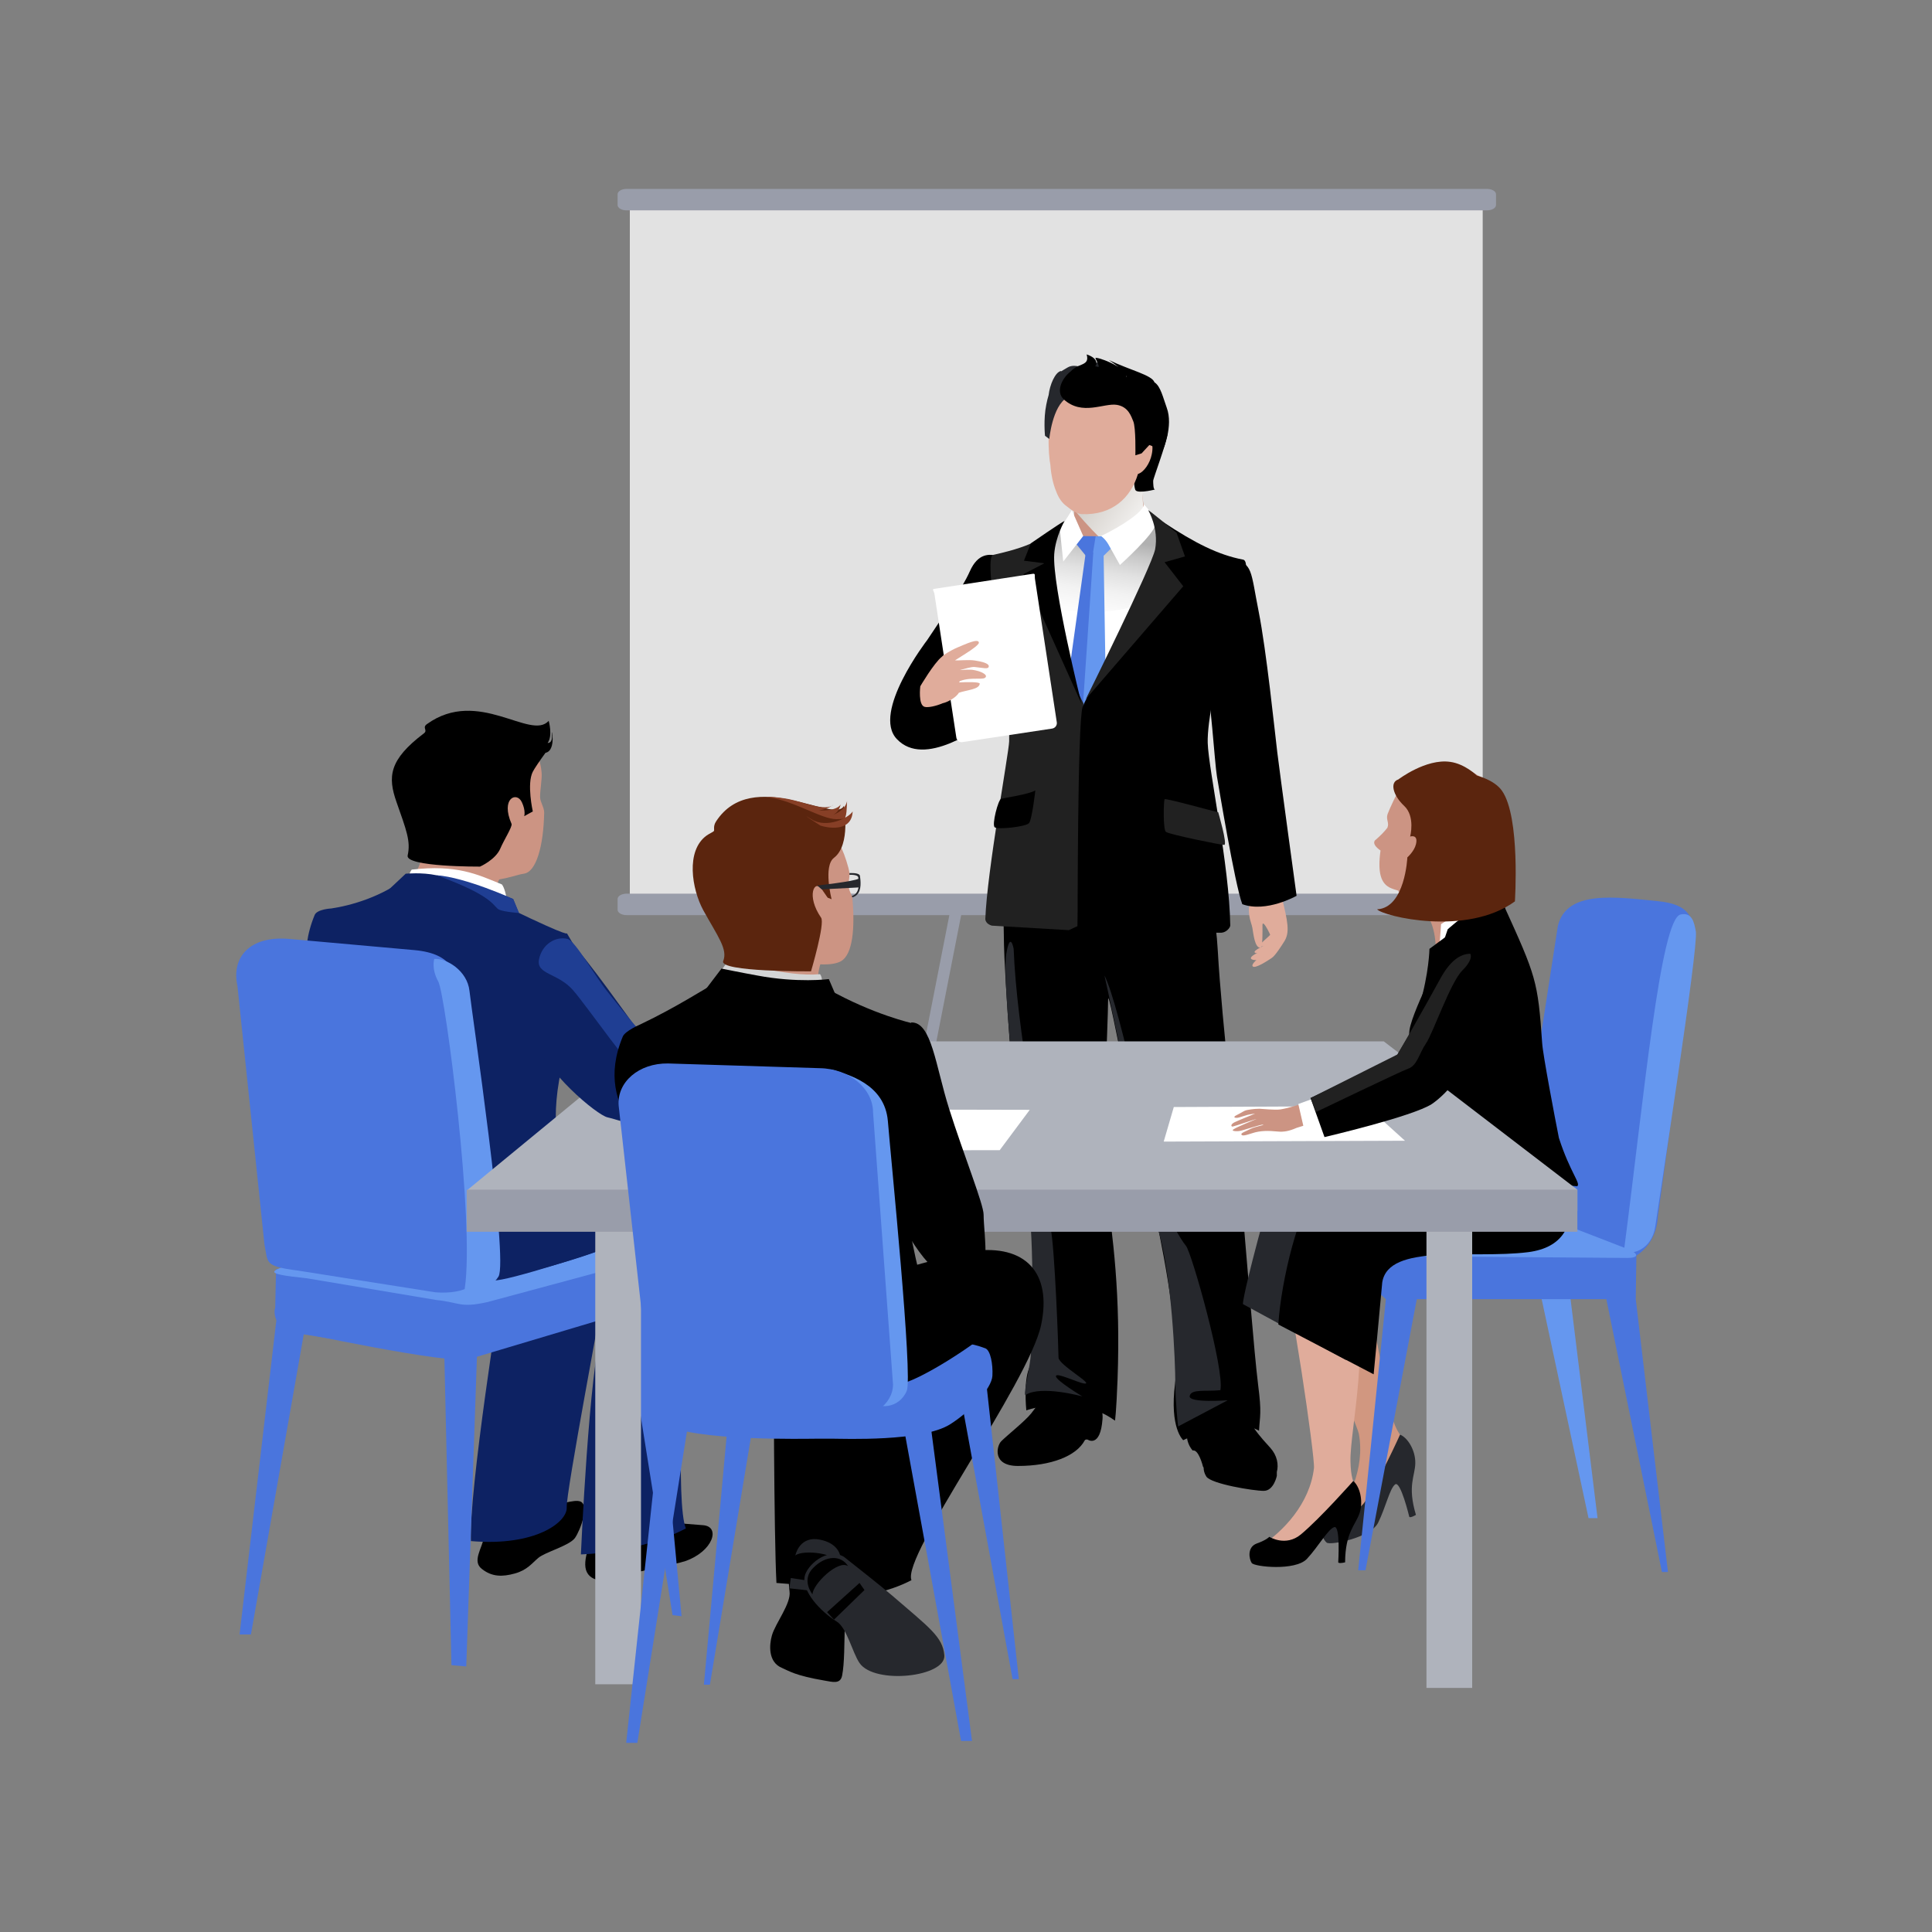<?xml version="1.0" encoding="utf-8"?>
<!-- Generator: Adobe Illustrator 23.0.6, SVG Export Plug-In . SVG Version: 6.00 Build 0)  -->
<svg version="1.1" id="Layer_1" xmlns="http://www.w3.org/2000/svg" xmlns:xlink="http://www.w3.org/1999/xlink" x="0px" y="0px"
	 viewBox="0 0 900 900" style="enable-background:new 0 0 900 900;" xml:space="preserve">
<rect x="0" y="0" width="900" height="900" fill="#808080" stroke="none"/>
<style type="text/css">
	.st0{fill:#999DAA;}
	.st1{fill:#E2E2E2;}
	.st2{fill:#0D2263;}
	.st3{fill:#CC9483;}
	.st4{fill:#4A75DD;}
	.st5{fill:#6597EF;}
	.st6{fill:#FFFFFF;}
	.st7{fill:#1F3E93;}
	.st8{fill:#26282D;}
	.st9{fill:url(#SVGID_1_);}
	.st10{fill:#E0AC9B;}
	.st11{fill:url(#SVGID_2_);}
	.st12{fill:#212121;}
	.st13{fill:#D19780;}
	.st14{fill:#AFB3BC;}
	.st15{fill:#5B250E;}
	.st16{fill:#D4D5D6;}
	.st17{fill:#873F26;}
</style>
<g>
	<g>
		<g>
			<path class="st0" d="M497.7,618.4c0,0.8-1.2,1.4-2.7,1.4l0,0c-1.5,0-2.7-0.6-2.7-1.4V402.5c0-0.8,1.2-1.4,2.7-1.4l0,0
				c1.5,0,2.7,0.6,2.7,1.4V618.4z"/>
			<path class="st0" d="M405.2,643.2c-0.2,0.9-1.5,1.2-2.9,0.8l0,0c-1.4-0.4-2.5-1.4-2.3-2.3l45.7-233c0.2-0.8,1.5-1.2,2.9-0.8l0,0
				c1.4,0.4,2.5,1.4,2.3,2.3L405.2,643.2z"/>
			<path class="st0" d="M579.4,638.3c0.2,0.8,1.5,1.2,2.9,0.8l0,0c1.4-0.4,2.5-1.4,2.3-2.3l-45.7-233c-0.1-0.8-1.5-1.2-2.9-0.8l0,0
				c-1.5,0.4-2.5,1.4-2.3,2.3L579.4,638.3z"/>
		</g>
		<g>
			<rect x="293.4" y="95.5" class="st1" width="397.3" height="330.2"/>
			<path class="st0" d="M696.9,95.5c0,1.4-1.9,2.5-4.2,2.5H291.9c-2.3,0-4.2-1.1-4.2-2.5v-5c0-1.4,1.9-2.5,4.2-2.5h400.8
				c2.3,0,4.2,1.1,4.2,2.5L696.9,95.5L696.9,95.5z"/>
			<path class="st0" d="M696.9,423.8c0,1.4-1.9,2.5-4.2,2.5H291.9c-2.3,0-4.2-1.1-4.2-2.5v-5c0-1.4,1.9-2.5,4.2-2.5h400.8
				c2.3,0,4.2,1.1,4.2,2.5L696.9,423.8L696.9,423.8z"/>
		</g>
	</g>
	<g>
		<path d="M225.6,715.7c-1.1,5.8-5.8,11.6-1.1,15.2c4.7,3.7,9.5,3.7,15.3,2.1c5.8-1.6,7.9-4.7,11-7.3c3.2-2.7,14.3-5.6,17-9.2
			c2.6-3.7,7-15.6,2.4-17.1c-2.7-0.9-8.7,1-24.9,5.5L225.6,715.7z"/>
		<path class="st2" d="M233.6,599c0,0-15.4,96.3-14.2,118.9c30.3,2.6,45-9,44.6-15.7c-0.4-6.7,16.8-96.8,17.3-101.8
			c0.6-5.1,8.6-37.5-5-44.4C231.2,533.1,233.6,599,233.6,599z"/>
		<g>
			<path d="M278.5,708.5c-2.8,8.6-7.8,18.5-5.1,23.9c2.7,5.4,12.2,4.9,19.7,1.3c4.4-2.1,21.3-4.8,26.2-6.5
				c12.8-4.5,16.5-16,8.3-16.7c-9.1-0.8-21.8-1.2-25.9-4.6C297.5,702.5,278.5,708.5,278.5,708.5z"/>
			<path class="st2" d="M273.3,572.2c54.1-18.7,58.8,3.3,49.3,38.2c-4.8,17.7-7.8,90.5-3.1,101.6c-22.1,11.6-48.9,12.1-48.9,12.1
				s3.8-87.1,10-105.6C283.5,609.7,273.3,572.2,273.3,572.2z"/>
		</g>
		<path class="st3" d="M202.2,369.5c0.6,6.1-3.7,27.1-7.7,35.5c-3.9,8.4-17,18.3-17,18.3l47.7,19.2c0,0,2.4-34.4,12.9-38.9
			C244.6,400.7,202.2,369.5,202.2,369.5z"/>
		<path class="st3" d="M252.3,359.9c0.3,2.8-0.8,8.6-0.7,11.5c0.1,2.4,1.9,4.7,1.9,7.1c-0.3,15.9-3.8,27.8-9.5,28.5
			c-3.4,0.4-12.7,4.3-18.5,2.4c-10.1-3.4-19.7-15.6-23.6-26.3c-6-16.9,0.3-35.9,17.6-39.2C238.5,340.2,250.6,342.1,252.3,359.9z"/>
		<g>
			<polygon class="st4" points="116.9,761.4 111.6,761.4 128.5,617 131,599 222.8,614.1 217.2,776.3 210.3,775.7 207,632.1 
				141.5,621.6 			"/>
			<g>
				<path class="st4" d="M304.4,584.7l-56.6-4l-119.2,10.5l-0.4,18.1c-0.9,2,0,9.7,7.2,10.6c0,0,74.3,16,83.2,13.2l90.4-27
					L304.4,584.7z"/>
				<path class="st5" d="M226.9,606.6c-12.7,2.8-12.7,0.1-23.6-1l-60.2-10.1c-22.8-2.4-16.3-3.3-5.4-7.6l9-2
					c9-3.6,53.6-9.6,65.5-8.4l86.5,2.5c12.7,1.3,6.1,5.7,4.3,6.1L226.9,606.6z"/>
			</g>
			<polygon class="st4" points="303.2,601.1 317.5,752.9 313.3,752.4 290.7,611.1 			"/>
		</g>
		<path class="st6" d="M191.8,405.1c20.9-2.4,30.4,2.1,42,6.9c2.3,2.9,3.1,13,3.1,13s-44.5-13.8-45.8-15.7
			C189.8,407.6,191.8,405.1,191.8,405.1z"/>
		<path d="M257.1,342.2c0.3,3.4-1,3.9-2,3.9c2.5-3.4,0.5-10.3,0.5-10.3c-8.4,9.4-32.8-15.7-56.7,1.5c-2.4,1.7,0.5,2.8-1.4,4.3
			c-16.4,12.4-16.9,20.3-12.8,32c4.6,13.1,6.7,18.3,5.2,24.9c-1.2,5.4,33.7,5.2,33.7,5.2s7.3-3.2,9.5-8.5c1.5-3.6,5.7-10.2,5.2-11.4
			c-5.2-11.9,2.4-15.3,4.8-10.1c1.9,4,1.1,6.5,1.1,6.5l4-2.2c0,0-2.9-12.9,0-18.5c0.7-1.4,3.2-5.1,5.9-8.8
			C259.5,349.6,256.6,337.6,257.1,342.2z"/>
		<path class="st2" d="M229.7,596.5c7.1,0.4,49.5-13.9,49.5-13.9l18-4.8c0,0-13.8-19.4-21.4-22.3c-7.6-2.9-36.1,15.7-36.1,15.7
			L229.7,596.5z"/>
		<path class="st2" d="M274.4,452.6c-2.7-5-10.4-18-10.4-18s3.2,3-26.4-11.3c-10-4.8-18.7-8.7-18.7-8.7l-28.5-6.6
			c-12.3,9.9-27.3,13.9-36.1,15.2c0,0-6.5,0.3-7.7,3c-14.9,35.8,16.1,64,14.5,78.1c-6.6,57.6,11,77.9,12.9,85.2
			c0.9,3.6,18.7,7.1,39.5,7.4c11.3,3.5,65.5-13,69.3-16.1c1.8-4.9-15.2-4.3-23.3-51.8c-1-5.7-1-17.5,1.9-30.4
			C264.9,462.6,287.7,472.5,274.4,452.6z"/>
		<g>
			<path class="st4" d="M224.7,589.5c0.1,8.3-7.8,13.6-21.9,12.5l-63.9-10.1c-16.2-2.1-13.9-3.6-15.7-12.1l-12.6-120.6
				c-2.9-13.1,5.6-23.5,24.3-21.8l58.2,5.2c18.4,1.7,20.5,11.3,20.7,24L224.7,589.5z"/>
			<path class="st5" d="M202.3,446.7c5.7-0.4,15.4,5.5,16.4,14.9c1,9.5,18.3,125.5,13.5,133.1c-4.7,7.6-16.2,8.8-15.7,5.5
				c4.7-30.9-9-136.7-12.3-142.9C200.8,451.2,202.3,446.7,202.3,446.7z"/>
		</g>
		<g>
			<path class="st2" d="M189,407l-8.3,7.8c0,0,10.8-0.8,18.4,1.2c16.2,4.2,44,12.8,44,12.8l-4.1-10c0,0-17.1-7.1-35.8-11.1
				C196.6,406.3,189,407,189,407z"/>
			<path class="st7" d="M241.8,425.3l-2.7-6.5c0,0-22.1-10.1-35.8-11.1c27.9,10.1,26.4,14.9,29.3,16.1
				C235.4,424.9,241.8,425.3,241.8,425.3z"/>
		</g>
	</g>
	<g>
		<path d="M465.3,259.2c-4.3-1.4-9.7-1.6-13.5,6.9c-3.8,8.6-14.2,23.5-19.9,32.1c0,0-26,33.7-14.1,46.1c12.8,13.5,37.5-4.7,47-10.9
			c9.2-6,4.2-19,7.1-25.2C479.5,292.2,465.3,259.2,465.3,259.2z"/>
		<g>
			<path d="M513.6,661c0.4-5.3-2.7-8.7-0.4-36.1c0.3-3.3-24.5-4.4-24.5-4.4c1.1,13.4,4.6,21.9-8.4,38c-2.8,3.5-11.1,10.1-13.9,12.9
				c-2.1,2.1-4.4,11.5,7.8,11.5c15.4,0,27.2-4.6,31.1-11.9c0.3-0.6,1.3-0.4,1.3-0.4S512.6,674.8,513.6,661z"/>
			<path d="M550.8,640.2l23.3-3.2c0,0,0.3,2.2,2.1,10.3c3.4,14.9,12,23.1,15.6,27.2c3.2,3.6,3.9,7.8,3,11.2v1.8c0,0-1.4,7-6.1,7
				c-4.8,0-24.3-3.2-26.7-6.6c-1-1.5-1.3-3-1.3-4.2c-0.1-0.2-0.2-0.3-0.3-0.5c0,0-2-8.2-4.8-7.5c0,0-4.6-4.6-1.9-12.1
				C556.5,656.2,550.8,640.2,550.8,640.2z"/>
			<path d="M472.2,384.5c-0.1,2.4-4.5,11.7-4.5,14c-0.7,25.2,0,35,0,41.7c0,7.2,4.7,90,10.1,108.2c5.4,18.1,5.8,82.3,2.3,87.7
				c-3.6,5.4-2,20.9-2,20.9s23.3-8.3,41.3,4.8c0,0,0.6-3.4,1.2-19.2c1.4-39.4-1.9-64.9-6-94.4c-1.5-10.8,1.6-71.8,1.6-82.6
				c0-8.1,15.1,76.4,22.3,101.8c0,0,12,53.6,8.9,77c-2.7,21,3.8,26.5,3.8,26.5s22.6-11.7,35.3-4.4c0.4-7.2,1.3-8.1-0.4-21.2
				c-2-16.3-4.9-54.3-6.9-77.2c-2.4-27.1-10.1-92.5-11.9-125.1c-1.8-32.6-11.7-48.3-15.4-54.8C548.1,381.6,472.2,384.5,472.2,384.5z
				"/>
			<path class="st8" d="M472.2,442c1.4,37.1,12.4,93.9,16.5,110.2s-1.4,10.2,0.7,19.7c2,9.5,3.7,57.1,3.7,60.5s16.9,12.7,12,12.1
				c-3.4-0.5-13.2-5.4-13.2-3.4s12.3,9.4,12.3,9.4s-19.2-5.3-26.4-0.7c-1.3,0.8,1.3-9.6,2.2-16.8c0.9-7.2,2-56.3-1.2-74.5
				c-3.4-19.2-12.2-102.2-10.1-113.8C470.6,433.1,472.2,442,472.2,442z"/>
			<path class="st8" d="M514.5,454.4c7.5,14.9,22.8,91.1,26.2,102s9,20.6,11.8,24c2.7,3.4,18,57.7,16,67.2
				c-6.8,0.7-13.6-0.7-14.3,2.7s17.7,2,17.7,2l-23.1,12.2c0,0-1.3-11.6-1.3-20.4c0-8.8-1.5-50.5-8.3-72.3
				c-6.8-21.7-10.1-39.3-12.8-58.3C523.5,494.7,514.5,454.4,514.5,454.4z"/>
		</g>
		<g>
			<path class="st3" d="M498.9,230c2,6.7,2,13.4-0.2,19.4c-2.3,6.1,7.4,16.2,11.1,15.9c3.7-0.3,24.5-19.5,24.5-19.5
				s-3.6-20.7-2.9-29.3C531.7,211.1,498.9,230,498.9,230z"/>
			<g>
				
					<linearGradient id="SVGID_1_" gradientUnits="userSpaceOnUse" x1="999.917" y1="653.29" x2="1073.115" y2="703.807" gradientTransform="matrix(-1 0 0 -1 1539.801 900)">
					<stop  offset="0" style="stop-color:#FFFFFF"/>
					<stop  offset="0.516" style="stop-color:#C6C0B9"/>
				</linearGradient>
				<path class="st9" d="M516.7,221.2L516.7,221.2L516.7,221.2h-0.2l0,0l-12,1.7c0.1,1-4.2,10.3-4.3,14.3
					c3.4,4.3,21.3,24.6,27.1,24.1c4.9-0.4,4.8-7.5,7.6-11.1c-1.1-4.9-4.5-21.4-1.5-32.6L516.7,221.2z"/>
			</g>
		</g>
		<path class="st6" d="M495.9,243.6c1.6,2.1,12.8,11.4,17.8,10.9c4.5-2.2,17.9-11.4,19.5-14.9c1.3,1.5,13.6,12.3,13.6,12.3
			l2.9,122.7H508v0.4l-28.8-0.4L478.5,263L495.9,243.6z"/>
		<g>
			<path d="M543.9,201.7c-0.4,4.8-6.8,21.4-6.7,22.3c0,0.9,0,4.3,0.9,4c1-0.2-7.7,2.1-9.1,0.4c-1.4-1.7-1.3-23.4-0.4-24.5
				C529.6,202.7,543.9,201.7,543.9,201.7z"/>
			<g>
				<path class="st10" d="M531.4,204.1c1.8-13.1,6.3-25.3-13.8-28.3c-3.2-0.5-6-0.7-8.4-0.6c-1.8-0.6-3.9-1-6.2-1.3
					c-4.7,0.1-6.5,4-9.8,9.6c-5,8.8-5.3,22.2-4.2,31.2c0.1,0.6,0.2,1.2,0.3,1.7c0.3,4.6,1.2,8.9,2.7,12.5c1.1,3,2.7,5.4,5,7
					c1.9,1.5,4.3,3.4,6.9,3.6c14.3,0.6,22.9-7.7,26.2-18.7c2.9-0.9,5.6-5.1,6.4-9C537.6,206.9,536.3,202.1,531.4,204.1z"/>
				<g>
					<path class="st8" d="M510.4,175.5l0.6-1.1c0,0,5.6-2.4,4.6-2.5c-0.6-0.1-2.3-2-3.8,0.5l2.9-4.2l-12.6,2.4c0,0-2.7-0.7-4.8,0.6
						c-2.1,1.2-3.8,2.3-3.8,2.3s0.1,2,0.8-0.7c-2.8,0.5-5.3,6.6-5.8,11.2c-0.4,1.4-0.8,2.8-1.1,4.5c-1.4,6.8-0.6,14.5-0.6,14.5
						l2,1.5c0,0,1.4-15.3,8.3-19.3c6.8-4,18.1,0,18.1,0L510.4,175.5z"/>
					<path d="M543.5,189.9c-1.6-4.3-2.8-10-5.7-11.8c-1.2-3.4-11-5.5-21.3-10.4c0,0,8.4,5.4,8.2,7.9h-0.1c0.5-4.7-14.9-10-14.3-8.7
						c3.6,7.4-0.1,1.7-1.5,4.6c-0.3-0.1,2.1-1.3,1.8-1.3c0.8-2.9-2.1-4.3-4.4-5.1c1.6,5.5-3.8,3.9-7.4,7.9c-4.3,3.3-7,9.5-3.3,13
						c8.6,7.9,18.8,1.6,24.8,2.6c5.4,0.9,6.7,5.5,7.6,7.6c1.3,2.9,1,15.9,1,15.9l2.9-0.9l3.6-3.9l6.3,2.4
						C541.7,209.7,546.7,198.5,543.5,189.9z"/>
				</g>
			</g>
		</g>
		
			<linearGradient id="SVGID_2_" gradientUnits="userSpaceOnUse" x1="1031.31" y1="602.676" x2="1022.972" y2="653.966" gradientTransform="matrix(-1 0 0 -1 1539.801 900)">
			<stop  offset="0" style="stop-color:#FFFFFF"/>
			<stop  offset="0.239" style="stop-color:#FCFCFC"/>
			<stop  offset="0.433" style="stop-color:#F2F2F2"/>
			<stop  offset="0.611" style="stop-color:#E1E1E1"/>
			<stop  offset="0.778" style="stop-color:#C9C9C9"/>
			<stop  offset="0.912" style="stop-color:#B0B0B0"/>
		</linearGradient>
		<path class="st11" d="M487.8,250.4l1.2,32.8c0,0,45.6,8.7,51.7-12.2c6.1-20.9-4.7-29.9-4.7-29.9s-13.3,9-16.6,10.1
			s-14.2,3.3-24-5.1C492.7,243.7,487.8,250.4,487.8,250.4z"/>
		<g>
			<g>
				<g>
					<polygon class="st5" points="513.6,259.4 508.2,259.3 510.1,249.8 517.3,249.9 519.8,253.3 					"/>
					<polygon class="st5" points="514.1,258 515.6,349.7 502.3,358.1 508.5,257.8 					"/>
					<polygon class="st4" points="505.9,259 508.9,259.1 510.4,249.8 503,249.7 500.7,252.6 					"/>
					<polygon class="st4" points="505.8,257.3 493,348.9 502.5,357.8 509.3,257.4 					"/>
				</g>
			</g>
		</g>
		<polygon class="st6" points="504.6,249.7 495.3,261.6 493.7,246.6 499.3,237.7 		"/>
		<path class="st6" d="M532.9,235c-0.3,3.4-10.1,10-20,14.7c0,0,2.1,1.4,3.6,4.2c2.4,4.3,5.2,9.3,5.2,9.3s16.2-14.6,16.4-18.7
			C538.3,240.3,532.9,235,532.9,235z"/>
		<g>
			<path class="st12" d="M497.9,433.3l4.1-1.9l2.7-103.8c0,0-13.9-24.4-14.9-68.1l3.8-14.4c-8,4.8-9.8,8.7-31,13.4
				c-2.2,0.5-0.7,13.4-0.7,13.4s4,31.5,5.4,35.8s3.1,27.7,2.8,37.7c-0.2,5.7-10.3,60.5-11.1,82.7c0,0.8,0.6,2.4,3,3.1L497.9,433.3z"
				/>
			<path d="M495.9,242.7c-1.2,0.4-15.7,10.4-15.7,10.4l-3.2,8.1l9.5,1.2l-9.8,5.1l27.1,60.3c0,0-13.7-55-12.7-69.7
				C491.7,249.9,495.9,242.7,495.9,242.7z"/>
			<path d="M482.3,368.2c-2.9,1.8-14.4,3.5-15.9,3.9c-1.4,0.3-4.5,12.3-3,13.3c1.4,1.1,14.5-0.2,16-2
				C480.8,381.5,482.3,368.2,482.3,368.2z"/>
		</g>
		<g>
			<g>
				<path d="M502,431.4c0,0,1.5,3.1,4.3,2.9c14.4-1,61.1,0.4,62.7,0.2c2.4-0.2,4.1-2.4,4.1-3.4c-0.4-28.1-10.1-72.5-10.5-85
					c-0.3-10,4.5-32.1,5.9-36.4s6.8-11.5,6.8-11.5s4.3-2.3,2.4-11.9c-0.9-4.2,5.5-24.8,1.4-25.6c-11.5-2.2-22.3-7.6-37.4-17.6
					c0,0,1.4,19.5-10.8,41.8c-3.8,6.9-24.1,37.3-26.6,44.5C501.9,336.9,502,431.4,502,431.4z"/>
			</g>
			<path class="st12" d="M534.9,237.7c-0.1-0.5,13.2,10.5,13.2,10.5l3.9,11l-9.5,2.7l8.7,11.2l-45.4,52.6c0,0,30.7-61.8,32.3-69.8
				C539.9,246.1,534.9,237.7,534.9,237.7z"/>
			<path class="st12" d="M567.5,378.4c-3.1-0.7-24.7-6.7-25-6.1c-0.4,0.6-0.8,13.9,0.6,15.2c1.4,1.2,25.6,6.1,27.2,6.1
				C571.9,393.5,567.5,378.4,567.5,378.4z"/>
		</g>
		<g>
			<g>
				<g>
					<path class="st10" d="M596.9,417.2c3.1,12.3,4,17.1,1.4,21.3c-1.5,2.4-4.3,6.7-5.8,7.7s-8,5.4-9,3.9s6.6-6.8,6.6-6.8
						s2.6-3.5,2.6-5c0-1.4-4.6-10.8-4.6-7.3c0,3.4,0.2,10.5-1,10.5c-2.6,0-3.2-6.4-3.7-9.3s-3.4-7.3,0-16.1l0.5-4.9l9.7-3.4
						L596.9,417.2z"/>
				</g>
				<path class="st10" d="M586.4,447.1c-1.8,0.4-4.6,0-3.4-1.4c1.2-1.4,6.2-3.4,6.8-4.1c0.5-0.7,4.1-5.5,4.1-5.5s-1.3,8-2.9,9.1
					C589.4,446.2,586.4,447.1,586.4,447.1z"/>
				<path class="st10" d="M593.1,434.1c-3,3.2-6.4,5.6-6.2,6.4c0.1,0.9,2,0,2,0s-5.2,2.3-4.4,3.2c0.7,0.9,5.2-0.1,6.6-1.6
					C594.7,438.1,593.1,434.1,593.1,434.1z"/>
			</g>
			<path d="M574.3,260.8c9.3,1.4,8.3,5.3,12,23.9s7.5,55.8,8.7,65.7s9,66.9,9,66.9s-14.1,8-25.3,3.9c-3.5-9.2-11.3-56.8-11.8-59.5
				c-1.1-6.5-3-38.8-5.4-46.2C559,308,572.5,260.6,574.3,260.8z"/>
		</g>
		<g>
			<g>
				<path class="st6" d="M445.5,343.6c0.2,1.4,1.5,2.4,2.9,2.1l41.7-6.3c1.4-0.2,2.4-1.5,2.2-2.9l-10.2-67c-0.2-1.4,0.4-2.4-1-2.2
					l-45.8,7c-1.4,0.2-0.2,0.9,0,2.4L445.5,343.6z"/>
			</g>
			<path class="st10" d="M460.6,310.2c-0.2-1.2-3.1-2-6.4-2.5c-3-0.5-7.8,0.1-9.3-0.1l4.9-3.1c2.9-1.8,6.2-4.2,6.2-5.1
				c-0.1-2.3-6.5,0.8-9.7,2.1c-1.5,0.6-3.9,1.8-6.6,3.6c-0.2,0.1-0.5,0.4-0.9,0.8c-3.7,2.9-10.1,13.8-10.1,13.8s-1.1,8.9,2.1,9.6
				c1.7,0.4,5.3-0.4,8.3-1.7c2.5-0.5,6.4-2.8,7.6-4.9c4.1-1.4,9.4-1.5,9.7-4.2c0.1-0.9-6.2-0.8-9.6-0.6c0.1-0.2,0.2-0.4,0.3-0.6
				c5.8-2.3,11.8,0,12.2-2.2c0.2-0.9-2.1-2.5-6.5-3.1c-3.5-0.2-5.6,0.3-5.5,0.1c1.6-0.4,5.1-1.5,6.6-1.4
				C457.6,311,460.8,312.1,460.6,310.2z"/>
		</g>
	</g>
	<g>
		<g>
			<path class="st13" d="M605,551.9c2,11.5-11.6,38.2-6.9,41.9c4.7,3.7,34,69.2,34.9,74.1c3,16.2-4.9,32.5-13.9,42.8
				c8.5,2.1,16.7-1.7,26.5-17.2c4-6.3,9.9-11.4,9.9-16c0.1-10.5-2.6-3.5-7.2-17.7c-4.6-14.2-7.1-58.8-24.2-77.6
				c-10.5-11.5-13.8-31.5-16.9-35.7C604,542.4,605,551.9,605,551.9z"/>
		</g>
		<path class="st8" d="M652.2,668.3c3.5,1.4,7.2,7.2,7.1,13.3c-0.1,6.1-3.8,10.4,0.3,24.1c-2.8,1.6-3.1,0.9-3.1,0.9
			s-4.1-17.1-6.6-15.1c-2.5,1.9-4.4,10.7-7.9,17.8s-22.4,10.7-24,9.3c-1.6-1.3-4.3-6.4-0.3-9.4s4.6-4.7,4.6-4.7s8.7,2.5,13.8-5.3
			C642.6,689.6,652.2,668.3,652.2,668.3z"/>
	</g>
	<g>
		<g>
			<polygon class="st5" points="617.2,706.5 613.1,706.5 624.8,569.4 633.7,569.9 730.7,571.1 730.7,596 730.5,596 744.2,707.2 
				740,707.2 716.2,596 639.3,596 			"/>
			<path class="st4" d="M725.7,431.4c4-16.9,26.7-13.6,46.6-11.6c14.4,1.4,17.8,7.3,17.1,21.7l-17.1,125.1
				c-0.7,14.4-12.4,23.9-26.1,21.1c-13.6-2.8-41.6-11.9-40.6-26.3L725.7,431.4z"/>
			<polygon class="st4" points="636.1,731.5 632.7,731.5 645.6,605.2 624,585.6 687.5,585.2 762.3,584.4 762,605.2 777,732.3 
				774.2,732.3 748.3,605.2 660,605.2 			"/>
			<path class="st5" d="M758.1,586c5.1,0,5.5-1.8,0.8-3.9l-37.5-14.5c-4.6-2.1-12.6-3.9-17.7-3.8l-75.8,0.4c-5.1,0.1-9.5,3-5.5,6.2
				l15.6,9.1c4,3.1,11.5,5.7,16.6,5.7L758.1,586z"/>
		</g>
	</g>
	<g>
		<g>
			<path class="st10" d="M602.4,555.5c-1.4,11.6-8.4,32.6-5,37.5s15.3,86,14.7,90.9c-1.9,16.4-14.2,29.7-25.7,36.9
				c7.5,4.5,16.5,3.2,30.3-8.7c5.6-4.8,12.8-8.1,14.2-12.4c3.1-10-1.5-4.1-1.8-19s10.3-58.3-0.6-81.3c-6.7-14-4-34.2-5.7-39.1
				C620.9,555.4,602.4,555.5,602.4,555.5z"/>
		</g>
		<path d="M630.4,689.9c2.9,2.4,4.8,9,3,14.8c-1.9,5.8-6.7,8.9-6.8,23.1c-3.1,0.7-3.2,0-3.2,0s1.1-17.5-1.9-16.4s-7.3,9-12.7,14.8
			c-5.4,5.7-24.5,3.7-25.7,1.9s-2.3-7.4,2.4-9.1c4.7-1.7,5.8-3.1,5.8-3.1s7.6,4.8,14.7-1.1C615,707.3,630.4,689.9,630.4,689.9z"/>
	</g>
	<path class="st8" d="M679,522.5c0,9-12,9.6-27,11.3c-9.3,1.1-31.8,0-46.4,6.5c-8.2,3.7-11,5-19.7,37.5c-7.3,27.5-6.9,29.7-6.9,29.7
		l48.1,26.1c0,0-13-57,23.4-57.7c15.3-0.3,72-3.9,70.7-20.6c-1.3-16.7,2.2-38.1,2.2-38.1L679,522.5z"/>
	<g>
		<g>
			<g>
				<g>
					<path d="M711.9,583.3c-26.1,3.3-65.1-4.4-68,14.1c-1,11.3-4,42.8-4,42.8L595.5,617c1.2-20.4,10.1-56.3,17.4-60.2
						c21.2-11.2,86.4-3,88.7-12.7c2.6-11.1-0.1-14.6-0.1-14.6l17.6-10.1C729.9,541.7,744.5,579.1,711.9,583.3z"/>
				</g>
			</g>
		</g>
	</g>
	<path class="st3" d="M651.2,415.1c12.7,5.9,19.9,14.6,17,36.8c-0.9,6.6,6.5-13.9,15.3-20.6c7.7-5.9,8.4-7.3,13.8-9.7
		c-4.6-3.6-19.5-17.1-19.2-31C678.5,376.5,651.2,415.1,651.2,415.1z"/>
	<polygon class="st6" points="700.1,423.9 696,414.6 671.3,430.5 670.1,447.5 	"/>
	<path d="M726.2,530.1c-1.8-9-7.5-38.9-7.8-44.2c-2-29.1-2.9-31.2-17.8-64c-1.4,0.8-2.8,1.3-4.1,1.7c-26.1,13-31,33.4-31,33.4
		c-3.2,6.8-8.1,17.6-8.9,22.8c-1,7.1,2.4,18.9,5.2,22s5.2,14.8,6,19.3c0.7,4.6,1.9,26.3,1.9,26.3l65,5.2
		C736.6,551.4,731.4,546.2,726.2,530.1z"/>
	<path class="st3" d="M652.5,367c7.9-10.6,19.7-14.1,31.3-8.4c14.7,7.3,23.2,18.5,14,36.9c-9.2,18.5-34.5,24.4-49.7,18.3
		c-5-2-6.4-7.5-5-17.6c-2-1.4-3.6-3.1-2.7-4.6c2.8-2.4,4.5-4.2,5.9-6c1-2.4-0.8-3.8,0.1-6.4C647.5,376.4,650.4,369.9,652.5,367z"/>
	<g>
		<path d="M683.1,429.3L665.9,442c0,0-0.2,11.4-4.6,26.2C660.3,471.5,683.1,429.3,683.1,429.3z"/>
	</g>
	<g>
		<rect x="277.3" y="563.7" class="st14" width="21.3" height="220.9"/>
		<rect x="664.5" y="565.5" class="st14" width="21.3" height="220.8"/>
		<polygon class="st14" points="734.8,554.2 734.8,564.1 217.9,564.1 217.9,554.2 301.9,485.1 644.6,485.1 		"/>
		<rect x="217.4" y="554.2" class="st0" width="517.4" height="19.6"/>
	</g>
	<path d="M701.3,424.4l-1.1-6.1c0,0-9.2,2-15.1,6.1c-5.8,4.1-10.7,8.5-10.7,8.5l-4.3,12.7c0,0,14.3-13.8,20.4-16.1
		C696.6,427.3,701.3,424.4,701.3,424.4z"/>
	<path class="st15" d="M651.4,363.1c-4.1,1.3-2.5,7.4,2.7,12.3c5.3,4.9,2.8,14.3,2.8,14.3s3.9-1.3,2.7,3.6c-0.8,3.3-4,6.1-4,6.1
		s-1,23.5-14.1,24.2c3,3.3,41.7,12.7,64.2-3.7c0,0,2.6-39.2-6-51.5c-3.5-5.1-11.7-7.1-11.7-7.1s-5.6-5.5-12.5-6.4
		C664.2,353.3,651.4,363.1,651.4,363.1z"/>
	<path class="st5" d="M782.9,426c-9.4,1.9-17.2,86.1-26.2,155.1c-0.6,4.4,12.5,3.2,14.4-9.9c2.1-14.5,20.1-129.5,18.9-137.2
		C789.2,429.5,788.2,424.9,782.9,426z"/>
	<g>
		<path class="st2" d="M248.8,483c4.7,16.1,29.4,36.5,34.2,37.5s17.6,6.2,22.3,2.8c3.3-2.4,4.2-5.4,4.7-13.7
			c0.5-8.4-3.6-19.6-4.9-22.3c-1.9-4.3-9.6-9.6-9.6-9.6s-24.1-33.9-28.8-37.7C261.9,436.1,248.8,483,248.8,483z"/>
		<path class="st7" d="M264.4,437.4c-5.5-1.4-11.9,2.4-13.3,9.5c-1.4,7.1,8.5,6.2,15.7,14.2c7.1,8.1,28,38.9,35.6,43.7
			c7.6,4.8,9.5-10,8.5-13.8s-4.7-4.3-7.6-5.7c-2.8-1.4-13.8-15.2-19.9-22.8C277.2,455,268.2,438.4,264.4,437.4z"/>
	</g>
	<g>
		<polygon class="st6" points="358.9,535.9 465.7,535.8 479.7,517 383.8,516.8 		"/>
		<g>
			<path d="M360.4,632.6c0,0,0.1,82.1,1.3,104.8c30.5,2.6,53.9,3.5,53.5-3.2c-0.3-6.7-4.2-77.6-3.6-82.7c0.6-5.1,12.4-42.6-1.3-49.6
				C364.8,578.8,360.4,632.6,360.4,632.6z"/>
			<path d="M375.7,605.1c17.5-6.1,65.6-20.7,77.3-22.3c24.8-3.3,37.1,10.2,32,34.4c-5.8,27.1-65.1,107.7-60.4,118.9
				c-22.2,11.6-48.2,7.1-48.2,7.1s35.2-92.5,37.3-101.5C415.7,632.7,375.7,605.1,375.7,605.1z"/>
			<path class="st3" d="M343.4,417.2c1.8,5.9,1.7,27.5-0.6,36.6c-2.2,9.1-13.2,21.4-13.2,21.4l54,9.8c0,0-7.5-34.6,2-41.2
				C391.5,439.8,343.4,417.2,343.4,417.2z"/>
			<path d="M336.3,456.1c-8.5,4.8-21.6,13.3-38,21.1c0,0-7.1,3-8.2,5.7c-15,36.1,19,51.6,17.4,65.8c-6.6,58,16.6,77.3,18.6,84.7
				c1,3.6,21.4,8,42.3,8.4c11.3,3.6,58.7-10.5,62.5-13.6c1.8-4.9,3-11.4,0-23.7c-7.4-30.7-8.2-34.2-6.9-50.1
				c0.9-11.6,13.1-12.9,16.7-19.4c3.6-6.6-15.6-58.3-15.6-58.3s-18.2-4-39.5-16c-5.2-2.9-23-0.5-23-0.5L336.3,456.1z"/>
			<path class="st16" d="M340,446.9c1.6,0.8,26.8,8.4,42,6.9c2.3,2.9-0.4,10.2-0.4,10.2s-45.5-6-46.8-7.9
				C333.4,454.2,340,446.9,340,446.9z"/>
			<path d="M336.1,451.2l-9.2,12.1c0,0,18.4,0.3,26.1,2.1c16.4,3.7,37-0.2,37-0.2l-3.9-9.1c0,0-14.6,1.9-33.5-1.7
				C345.9,453.2,336.1,451.2,336.1,451.2z"/>
			<polygon class="st4" points="291.7,811.9 296.9,811.9 322.2,653.1 308.7,653.1 			"/>
			<polygon class="st4" points="447.7,811 452.8,811 432,652.3 418.7,652.3 			"/>
			<g>
				<polygon class="st4" points="327.9,784.8 330.7,784.8 351.9,656.9 339.6,656.9 				"/>
				<polygon class="st4" points="471.7,782.2 474.6,782.2 458.9,639.2 448.2,654.3 				"/>
			</g>
			<path class="st4" d="M311.5,644.8c5-4.8,6.9-6.3,10.5-8.7c1.6-1.1,18.4-16.6,18.4-16.6l111.7,6.6c0,0,3.3,0.6,6.9,2
				c2.4,0.9,3.6,7.4,3.3,12.8c-0.3,5.9-10.3,16.7-19.7,22.6c-13,8.2-49.6,6.7-54.8,6.7c-0.6,0-6.3,0-6.9,0c-5.2,0-58.5,1.3-71.5-6.9
				C304.5,660.2,307.3,648.8,311.5,644.8z"/>
			<path d="M464.3,617.3c-10.5,9.6-34.1,24.5-43.7,27.1s-47.2-9.6-52.4-21c-5.2-11.4,44.6-26.2,60.3-26.2
				C444.2,597.2,464.3,617.3,464.3,617.3z"/>
			<path d="M424.5,476.3c9.5-0.3,11.3,20.2,17.6,40.1c6.8,21.5,16.1,44.6,16.1,49.4c0,9.2,4.6,34.9-7,33.2
				c-17.5-2.6-25.8-19.2-37.6-40.2C401.9,537.8,424.5,476.3,424.5,476.3z"/>
			<g>
				<path class="st8" d="M389.6,408.2l2.5,9.8c0,0,4.6,1.2,7-1.1c2.4-2.2,1.8-6.7,1.5-8.9C400.3,405.9,391.8,406.6,389.6,408.2z
					 M398.4,416.5c-2.2,2-6.2,1-6.2,1l-2.2-8.6c1.9-1.5,9.5-2.1,9.8-0.2C400.1,410.6,400.6,414.5,398.4,416.5z"/>
				<path class="st3" d="M395.2,404.2c1.3,4.7-0.3,4.8,0.3,9.6c0.2,1.6,1.5,3.2,1.6,4.8c1.2,13.6,0.2,26.1-5.4,29.2
					c-8.1,4.5-36.5-1.4-45.3-17.2c-8.8-15.8,1-40,17.6-46.2C382.1,377.7,390.5,386.8,395.2,404.2z"/>
				<path class="st15" d="M393.1,375.4c-4,8.7-42.6-18.6-59.5,7.2c-1.6,2.4-0.6,4.1-1.1,4.6c-0.7,0.6-1.7,0.9-3.3,2
					c-9.9,7.1-6.9,25-1.6,34.8c6.8,12.3,11.5,18.2,9.3,23.7c-2,5.1,40.9,4.8,40.9,4.8s6.6-22.3,4.7-25c-7.1-10.3-3-18.1,0.3-13.3
					c2.5,3.7,2.8,4,2.8,4l1.8,0.7c0,0-4-15.4,1.1-19.3C396.5,393.5,393.1,375.4,393.1,375.4z"/>
				<path class="st17" d="M367.6,372.3c6.2,1.2,17,5.9,20.6,2.6c-3.2,2.4-6.9,2.6-6.9,2.6s8.1,0.6,10.3-2.7
					c-1.1,4.7-4.7,5.2-4.7,5.2s6.6-1.7,7.7-6.8c-0.4,8.6-0.2,8.3-4.9,8.4c-6.9,0.1-19.8-8.6-31.4-10.1
					C355.2,371.2,360.5,370.9,367.6,372.3z"/>
				<path class="st17" d="M382.2,384.6c5.2,1.6,14.6,2.3,15-6.6c-1.7,2.9-11.9,8.1-19.1,3.7C370.7,377.2,382.2,384.6,382.2,384.6z"
					/>
				<path class="st8" d="M380.7,412.5c0,0,17.3-1.9,19.3-3.2c1.3-0.8,0.1,4.1,0.1,4.1l-17.3,0.9L380.7,412.5z"/>
			</g>
			<g>
				<path d="M393.3,724.9c-1.4-9-14.3-10.9-18.9-8.3c-5.9,3.4-7.8,15.6-6.6,24.8c0.8,5.5-6.6,14.8-8.2,20.4
					c-1.3,4.5-1.8,12.4,4.5,15.1c3.5,1.5,6.1,3.6,20.1,6c3.6,0.6,7.3,1.8,8.1-2.4c1.1-5.7,1-13.8,1.3-27.1
					C393.7,747.5,393.3,724.9,393.3,724.9z"/>
				<polygon class="st8" points="368.4,735.1 388.4,738.2 387.4,742.1 367.7,739.9 				"/>
				<path class="st8" d="M370.5,724.6c3.5-2.9,20.3-1.1,20.6,4.5c2-5.8-2.4-11.2-10.7-12.1C372.1,716.3,370.5,724.6,370.5,724.6z"/>
			</g>
			<g>
				<path class="st8" d="M393.1,725.2c-7.9-4.6-17.5,4.2-18.3,9.4c-1.1,6.7,7.1,15.9,15,20.8c4.7,2.9,7.3,14.5,10.6,19.3
					c7,10.2,40.3,6.5,39.5-3.6c-0.7-8.6-7-12.9-24.5-28C410.9,739.2,393.1,725.2,393.1,725.2z"/>
				<polygon points="385.3,751 400.4,737.4 402.7,740.7 388.5,754.5 				"/>
				<path d="M378.5,742.7c0-4.6,12-16.4,16.6-13.1c-3.3-5.2-10.3-5.2-16.2,0.7C373,736.1,378.5,742.7,378.5,742.7z"/>
			</g>
			<path class="st5" d="M387.6,498.3c7.2,2.2,24.5,6.5,26,23.9c1.4,17.4,11.7,119,8.8,125.7c-3.6,8.5-13.7,8.7-17.3,4.3
				c-3.6-4.3-24.6-146.7-22.5-148.9C384.7,501.2,387.6,498.3,387.6,498.3z"/>
			<path class="st4" d="M416,644.9c0,9.3-10,16.5-22.3,16.2l-67.9-1.6c-12.2-0.3-22.7-7.9-23.4-17.2l-14.2-127.2
				c-0.9-11,9.4-19.9,23-19.7l70.7,2.2c13.7,0.2,24.8,9.5,24.8,20.6L416,644.9z"/>
		</g>
	</g>
	<g>
		<g>
			<polygon class="st6" points="542.1,531.8 546.8,515.7 636.7,515.3 654.5,531.4 			"/>
			<g>
				<path class="st3" d="M575.1,522.8c1.2-0.6,8.7-3.7,9.5-4c0.4-0.1-2.6,0.3-3.6,0.6c-1.8,0.5-2.5,0.8-3.6,1.1
					c-1.9,0.6-3.6,0-1.2-1.1c2.2-1.1,3.4-2,4.3-2.2c0.9-0.2,3.4-0.7,6.2-0.7c1,0,7.2,0.7,9.8,0.3c3.8-0.6,9.1-2.3,14.1-4
					c8.2-4.8,11.8,9.1,3.2,9.6c-0.6,0.1-9.7,3-9.8,3c-3.4,1.5-5.9,2-8.9,1.7c-4.1-0.4-7.9-0.5-11.8,0.8c-3.9,1.3-4.7,1.2-5,0.6
					c-0.4-0.7,2.1-1.5,4.2-2.6c2.1-1.1,6.8-1.8,5.9-2c-0.9-0.2-9.4,2.7-10.7,2.9c-1.3,0.3-4.5,0.2-3.1-0.7c1.3-1,9.5-4.3,10.6-4.8
					s-10.2,3.4-11,3.5C573.3,524.8,573.3,523.7,575.1,522.8z"/>
				<g>
					<polygon class="st6" points="613.3,511.2 604.8,514.3 608.6,530.8 621.2,526.8 					"/>
					<g>
						<path d="M692.3,439.1c6.6-1.8,7.5,14.9,1.9,32.7c-8.1,25.7-21.1,38.4-27.2,42.5c-8.9,5.8-50,15.4-50,15.4l-6.5-18.2
							c0,0,39.3-18.3,40.5-20.3c3.6-5.9,21.7-36.5,26-44.1C681.3,439.5,692.3,439.1,692.3,439.1z"/>
					</g>
				</g>
			</g>
		</g>
		<path class="st12" d="M684.9,444.3c-4.7,0-9.5,3.4-14,11.7c-8.9,16.3-19.9,35.2-19.9,35.2l-40.5,20.3l2.6,6.5
			c0,0,40-19.2,42.7-20.1c4.4-1.4,5.2-7,8.4-11.7c3.3-4.7,11.4-28.5,17-34.1C686.7,446.6,684.9,444.3,684.9,444.3z"/>
	</g>
</g>
</svg>
